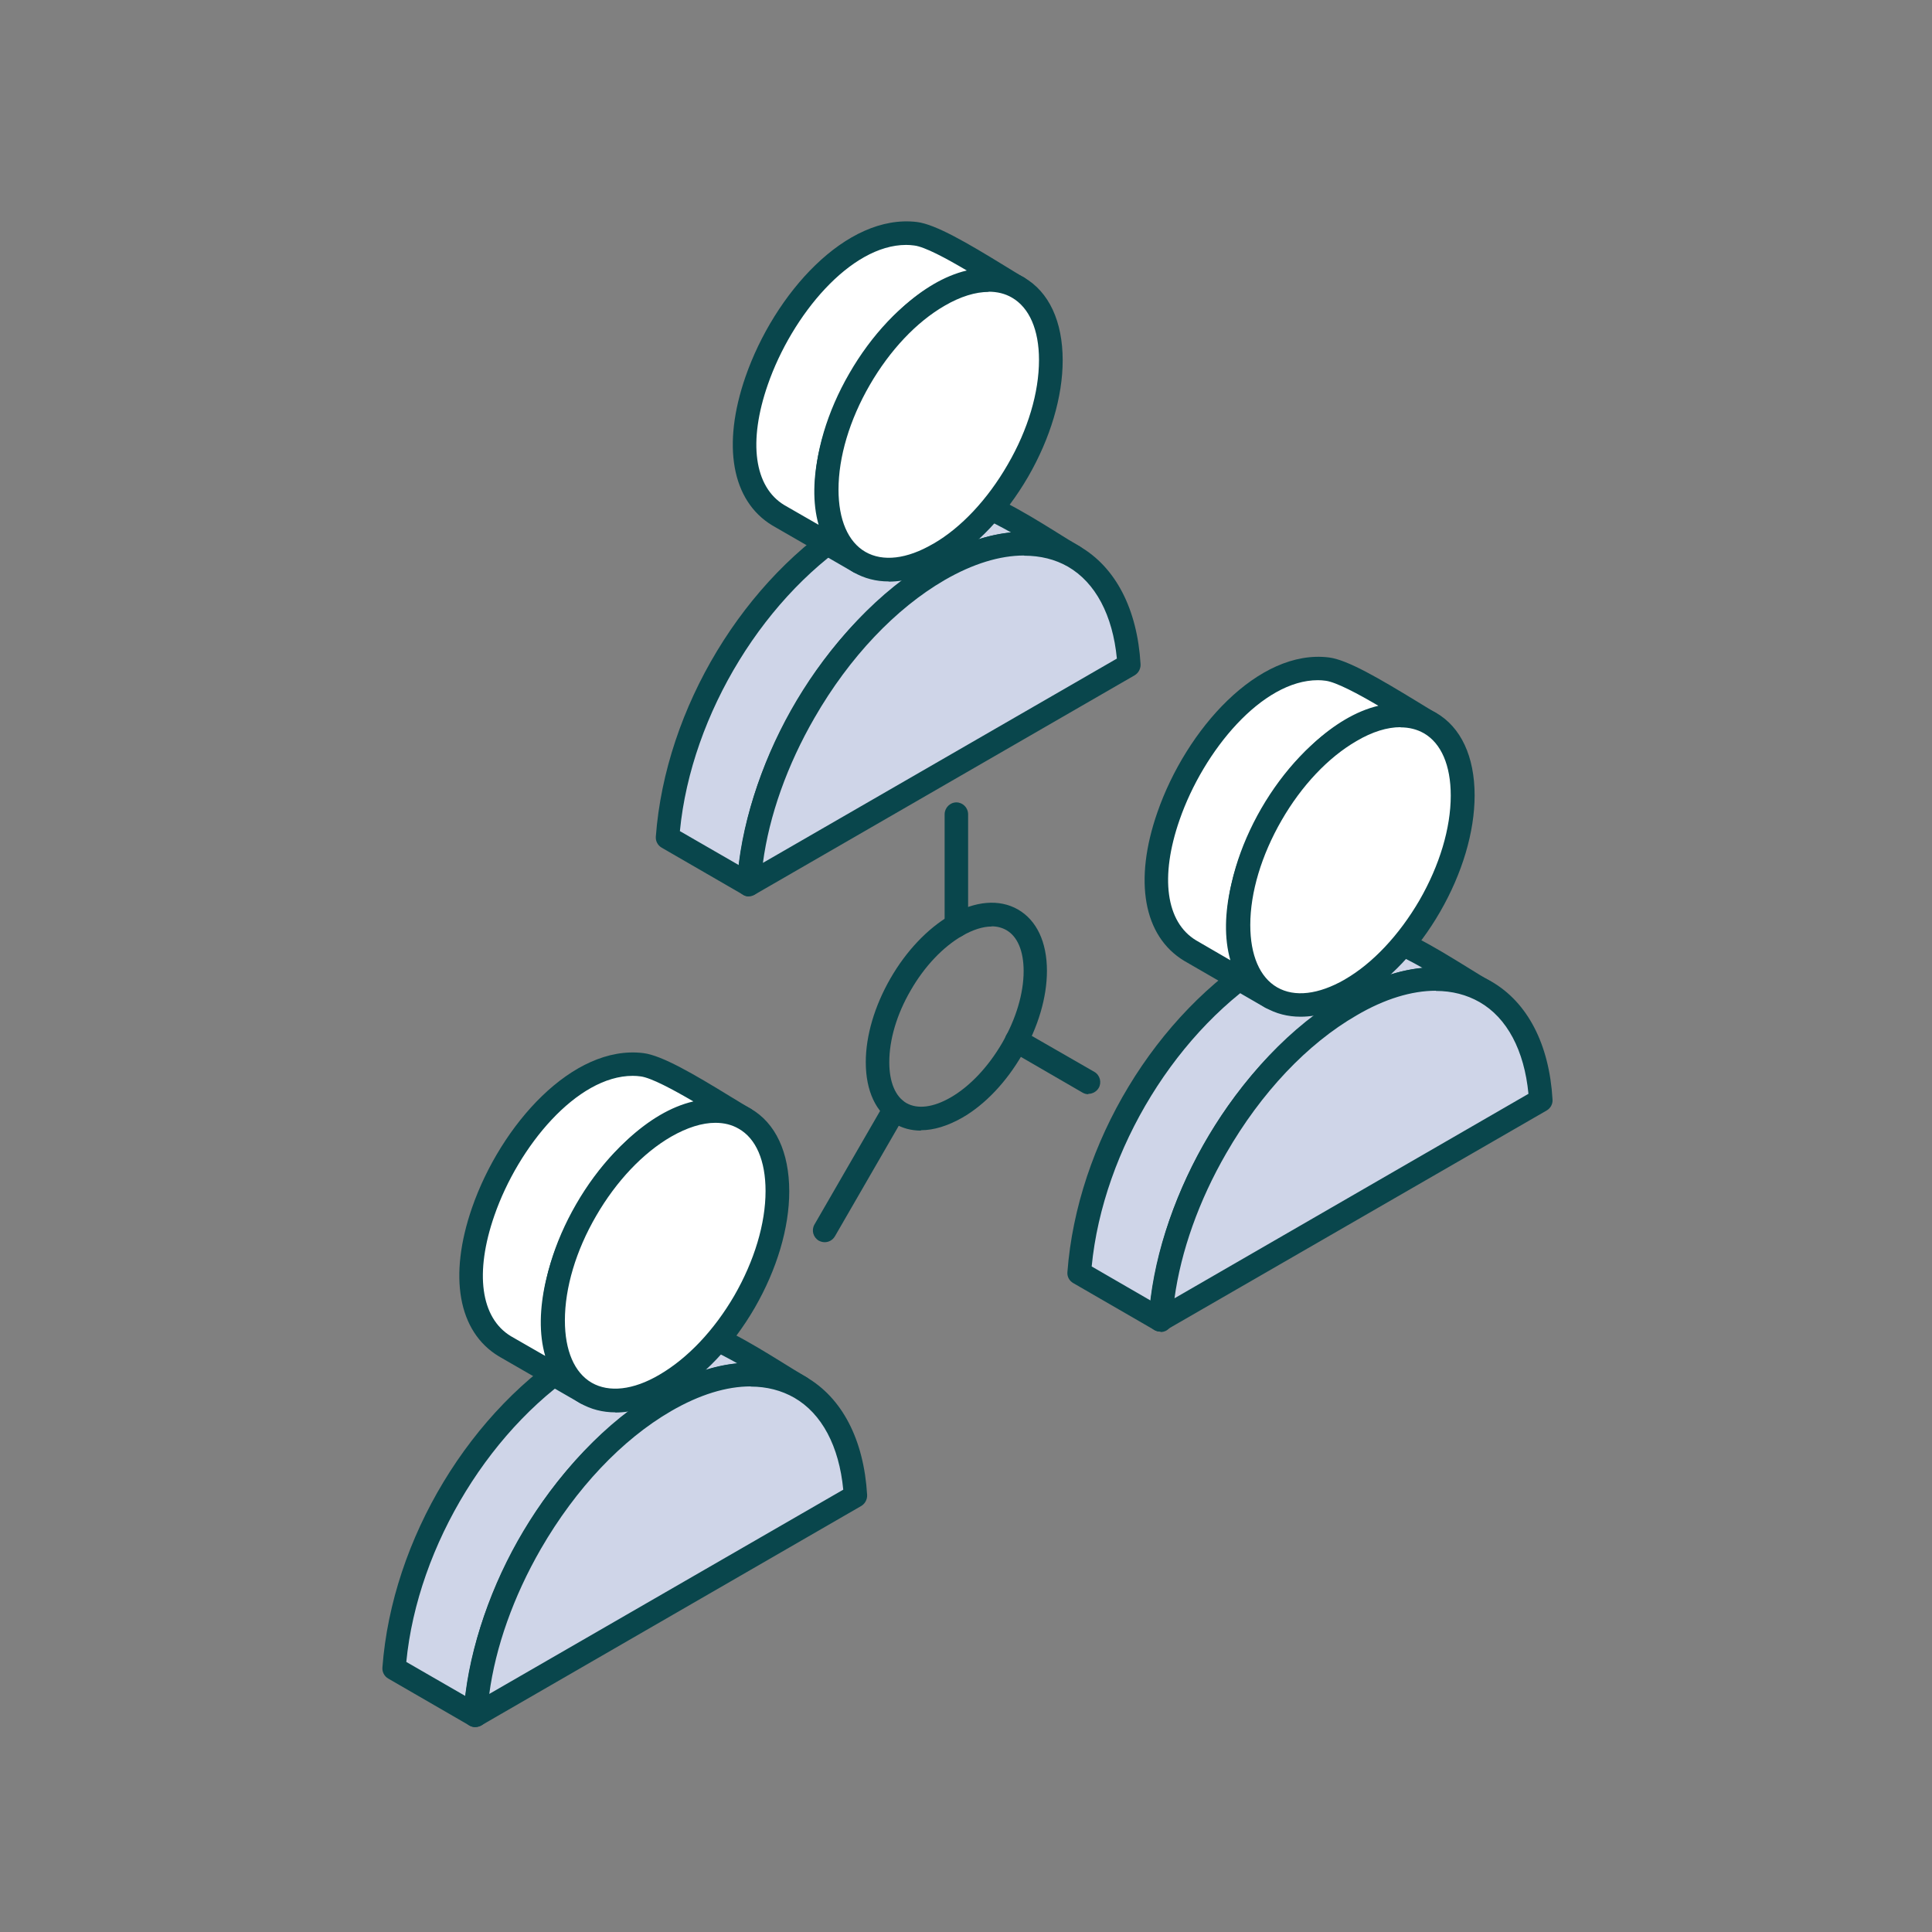 <svg xmlns="http://www.w3.org/2000/svg" width="96" height="96" viewBox="0.0 0.0 96.0 96.0" fill="none">
<rect x="0.0" y="0.0" width="96.0" height="96.0" fill="#808080" stroke="none"/>
<path fill-rule="evenodd" clip-rule="evenodd" d="M49.272 46.038C48.839 46.038 48.34 46.198 47.813 46.5C46.853 47.055 45.939 48.016 45.252 49.211C44.555 50.407 44.188 51.669 44.188 52.78C44.188 53.768 44.489 54.493 45.045 54.814C45.6 55.124 46.372 55.03 47.239 54.531C48.199 53.975 49.103 53.015 49.8 51.819C50.487 50.624 50.864 49.362 50.864 48.251C50.864 47.262 50.562 46.537 50.007 46.217C49.79 46.095 49.545 46.029 49.282 46.029L49.272 46.038ZM45.76 56.179C45.29 56.179 44.847 56.066 44.452 55.83C43.529 55.294 43.02 54.211 43.02 52.78C43.02 51.471 43.454 49.993 44.245 48.618C45.035 47.243 46.099 46.132 47.229 45.473C48.463 44.758 49.658 44.664 50.581 45.191C51.513 45.728 52.022 46.81 52.022 48.242C52.022 49.55 51.589 51.029 50.798 52.394C50.007 53.768 48.943 54.889 47.813 55.538C47.097 55.943 46.41 56.16 45.76 56.16V56.179Z" fill="#09464C" />
<path fill-rule="evenodd" clip-rule="evenodd" d="M54.075 54.371C53.971 54.371 53.877 54.343 53.783 54.287L50.224 52.225C49.942 52.065 49.847 51.707 50.008 51.424C50.167 51.142 50.525 51.048 50.808 51.208L54.376 53.26C54.659 53.42 54.753 53.788 54.593 54.061C54.48 54.249 54.282 54.352 54.084 54.352L54.075 54.371Z" fill="#09464C" />
<path fill-rule="evenodd" clip-rule="evenodd" d="M40.978 61.724C40.874 61.724 40.78 61.696 40.686 61.649C40.404 61.479 40.309 61.131 40.469 60.848L43.944 54.832C44.113 54.55 44.462 54.455 44.744 54.615C45.026 54.775 45.121 55.143 44.961 55.416L41.486 61.432C41.373 61.62 41.185 61.724 40.978 61.724Z" fill="#09464C" />
<path fill-rule="evenodd" clip-rule="evenodd" d="M46.646 28.317C48.802 27.131 51.043 26.444 53.35 27.649C51.674 26.679 49.226 24.937 47.522 24.73C45.761 24.513 44.113 25.154 42.607 25.982C37.381 29.155 33.624 35.539 33.163 41.621L37.212 43.956C37.664 37.883 41.42 31.49 46.646 28.327V28.317Z" fill="#CFD5E8" />
<path fill-rule="evenodd" clip-rule="evenodd" d="M33.774 41.292L36.712 42.987C37.475 36.905 41.26 30.898 46.344 27.819C46.353 27.819 46.363 27.809 46.372 27.8C47.483 27.188 48.801 26.595 50.233 26.454C49.225 25.889 48.227 25.399 47.446 25.305C45.732 25.098 44.103 25.823 42.889 26.491C38.058 29.42 34.349 35.474 33.784 41.292H33.774ZM37.211 44.541C37.107 44.541 37.004 44.513 36.919 44.456L32.88 42.121C32.682 42.008 32.569 41.791 32.588 41.566C33.068 35.182 36.985 28.713 42.314 25.474C43.708 24.712 45.544 23.874 47.596 24.137C49.056 24.326 50.873 25.437 52.464 26.425C52.878 26.689 53.283 26.934 53.641 27.141C53.914 27.301 54.018 27.649 53.867 27.932C53.707 28.205 53.359 28.318 53.076 28.167C51.297 27.235 49.47 27.433 46.947 28.817C42.004 31.82 38.237 38.063 37.795 43.985C37.776 44.183 37.663 44.362 37.484 44.456C37.39 44.503 37.296 44.522 37.211 44.522V44.541Z" fill="#09464C" />
<path fill-rule="evenodd" clip-rule="evenodd" d="M46.655 28.309L42.607 25.974L46.646 28.309H46.655ZM50.581 14.29C49.358 13.574 46.608 11.747 45.497 11.606C39.998 10.919 34.029 22.782 38.671 25.588L42.71 27.923C37.626 24.694 45.262 11.484 50.581 14.28V14.29Z" fill="white" />
<path fill-rule="evenodd" clip-rule="evenodd" d="M45.026 12.17C42.258 12.17 39.349 15.663 38.153 19.11C37.164 21.953 37.475 24.194 38.972 25.098L40.676 26.077C40.055 23.883 40.855 20.955 42.239 18.563C43.633 16.144 45.798 13.969 48.039 13.441C47.022 12.839 45.94 12.255 45.422 12.198C45.29 12.18 45.158 12.17 45.026 12.17ZM42.71 28.516C42.606 28.516 42.503 28.487 42.418 28.44L38.369 26.105C36.355 24.881 35.865 22.122 37.042 18.723C38.473 14.599 42.041 10.607 45.563 11.031C46.486 11.144 48.077 12.076 49.903 13.197C50.28 13.422 50.61 13.639 50.873 13.78C51.156 13.94 51.25 14.289 51.099 14.571C50.949 14.854 50.591 14.948 50.318 14.807C48.02 13.601 45.026 16.078 43.256 19.147C41.477 22.217 40.836 26.039 43.021 27.433C43.284 27.602 43.379 27.96 43.209 28.233C43.096 28.421 42.908 28.516 42.71 28.516ZM46.646 28.902C46.542 28.902 46.448 28.873 46.354 28.817L42.315 26.482C42.126 26.378 42.013 26.171 42.023 25.954C42.023 25.738 42.154 25.54 42.343 25.446C42.522 25.352 42.729 25.361 42.898 25.456L46.938 27.791C47.116 27.894 47.229 28.082 47.239 28.28C47.239 28.478 47.145 28.676 46.975 28.779C46.881 28.845 46.768 28.883 46.655 28.883L46.646 28.902Z" fill="#09464C" />
<path fill-rule="evenodd" clip-rule="evenodd" d="M53.35 27.65C51.561 26.623 49.169 26.859 46.646 28.318C44.028 29.825 41.665 32.414 39.952 35.38C38.379 38.101 37.362 41.142 37.202 43.948L56.09 33.045C55.939 30.409 54.913 28.554 53.34 27.65H53.35Z" fill="#CFD5E8" />
<path fill-rule="evenodd" clip-rule="evenodd" d="M50.883 27.603C49.687 27.603 48.35 28.008 46.947 28.818C44.509 30.23 42.202 32.659 40.47 35.672C39.114 38.017 38.219 40.54 37.909 42.875L55.497 32.725C55.29 30.569 54.433 28.949 53.068 28.159C52.427 27.791 51.693 27.612 50.893 27.612L50.883 27.603ZM37.212 44.541C37.099 44.541 36.995 44.513 36.901 44.447C36.722 44.334 36.609 44.127 36.619 43.911C36.779 41.095 37.786 37.96 39.443 35.088C41.279 31.906 43.737 29.317 46.345 27.81C49.066 26.238 51.655 26.002 53.633 27.142C55.431 28.177 56.514 30.258 56.674 33.008C56.683 33.233 56.57 33.441 56.382 33.554L37.494 44.457C37.4 44.513 37.306 44.541 37.203 44.541H37.212Z" fill="#09464C" />
<path fill-rule="evenodd" clip-rule="evenodd" d="M46.646 27.536C48.181 26.651 49.575 25.126 50.582 23.384C51.589 21.642 52.211 19.674 52.211 17.895C52.211 16.115 51.589 14.863 50.582 14.289C49.575 13.705 48.181 13.79 46.646 14.675C45.111 15.56 43.718 17.085 42.711 18.836C41.703 20.578 41.072 22.555 41.072 24.326C41.072 26.096 41.703 27.348 42.711 27.932C43.718 28.506 45.111 28.431 46.646 27.536Z" fill="white" />
<path fill-rule="evenodd" clip-rule="evenodd" d="M49.132 14.505C48.473 14.505 47.729 14.731 46.938 15.192C45.535 16.002 44.217 17.405 43.219 19.128C42.211 20.87 41.665 22.715 41.665 24.325C41.665 25.822 42.136 26.924 43.002 27.423C43.868 27.922 45.064 27.781 46.354 27.028C46.364 27.028 46.373 27.018 46.392 27.009C47.757 26.218 49.075 24.815 50.073 23.082C51.081 21.35 51.627 19.505 51.627 17.885C51.627 16.388 51.147 15.286 50.28 14.787C49.941 14.59 49.555 14.495 49.122 14.495L49.132 14.505ZM44.16 28.892C43.529 28.892 42.946 28.741 42.419 28.44C41.176 27.724 40.488 26.265 40.488 24.335C40.488 22.518 41.1 20.456 42.202 18.554C43.303 16.642 44.772 15.089 46.354 14.175C48.03 13.206 49.64 13.074 50.883 13.789C52.126 14.505 52.804 15.974 52.804 17.904C52.804 19.721 52.192 21.774 51.09 23.685C49.979 25.596 48.51 27.15 46.938 28.063C45.968 28.619 45.027 28.901 44.16 28.901V28.892Z" fill="#09464C" />
<path fill-rule="evenodd" clip-rule="evenodd" d="M47.521 46.583C47.201 46.583 46.938 46.32 46.938 45.999V40.463C46.938 40.143 47.201 39.87 47.521 39.87C47.841 39.87 48.105 40.134 48.105 40.463V45.999C48.105 46.32 47.841 46.583 47.521 46.583Z" fill="#09464C" />
<path fill-rule="evenodd" clip-rule="evenodd" d="M33.06 69.605C35.207 68.428 37.457 67.732 39.754 68.937C38.078 67.977 35.64 66.225 33.926 66.018C32.165 65.802 30.527 66.451 29.011 67.28C23.785 70.453 20.029 76.836 19.567 82.919L23.607 85.254C24.059 79.181 27.825 72.788 33.05 69.615L33.06 69.605Z" fill="#CFD5E8" />
<path fill-rule="evenodd" clip-rule="evenodd" d="M20.188 82.58L23.126 84.275C23.889 78.192 27.674 72.185 32.758 69.106L32.786 69.087C33.897 68.475 35.206 67.882 36.647 67.75C35.649 67.185 34.641 66.696 33.86 66.602C32.127 66.385 30.517 67.129 29.293 67.788C24.473 70.716 20.753 76.77 20.188 82.589V82.58ZM23.625 85.819C23.521 85.819 23.418 85.79 23.333 85.743L19.294 83.408C19.096 83.295 18.983 83.079 19.002 82.853C19.482 76.469 23.39 70.001 28.728 66.762C30.122 65.99 31.948 65.161 34.01 65.425C35.47 65.603 37.278 66.715 38.878 67.703C39.302 67.967 39.697 68.212 40.055 68.419C40.338 68.579 40.432 68.927 40.281 69.21C40.13 69.492 39.773 69.596 39.5 69.445C37.73 68.522 35.894 68.711 33.37 70.095C28.427 73.098 24.661 79.331 24.218 85.272C24.199 85.47 24.086 85.649 23.907 85.743C23.813 85.79 23.719 85.809 23.634 85.809L23.625 85.819Z" fill="#09464C" />
<path fill-rule="evenodd" clip-rule="evenodd" d="M37.005 55.576C35.781 54.87 33.031 53.043 31.911 52.902C26.422 52.214 20.443 64.078 25.085 66.884L29.124 69.219C24.039 65.999 31.675 52.789 36.995 55.576H37.005Z" fill="white" />
<path fill-rule="evenodd" clip-rule="evenodd" d="M31.44 53.458C28.672 53.458 25.762 56.951 24.566 60.397C23.578 63.241 23.879 65.482 25.386 66.395L27.09 67.374C26.459 65.18 27.259 62.252 28.653 59.851C30.046 57.431 32.212 55.247 34.453 54.729C33.436 54.136 32.353 53.552 31.835 53.486C31.703 53.468 31.572 53.458 31.44 53.458ZM29.123 69.803C29.02 69.803 28.916 69.775 28.832 69.728L24.783 67.393C22.759 66.169 22.278 63.41 23.455 60.011C24.887 55.887 28.464 51.895 31.967 52.328C32.89 52.441 34.481 53.373 36.307 54.494C36.684 54.72 37.014 54.927 37.277 55.078C37.56 55.238 37.654 55.586 37.494 55.868C37.343 56.142 36.985 56.245 36.712 56.104C34.415 54.899 31.421 57.375 29.651 60.444C27.871 63.514 27.231 67.337 29.425 68.73C29.698 68.9 29.773 69.257 29.613 69.53C29.5 69.709 29.312 69.813 29.114 69.813L29.123 69.803ZM33.059 70.189C32.956 70.189 32.861 70.161 32.767 70.105L28.728 67.77C28.558 67.666 28.445 67.487 28.436 67.299C28.427 67.101 28.511 66.913 28.672 66.8C28.86 66.659 29.114 66.64 29.321 66.762L33.36 69.097C33.53 69.201 33.643 69.38 33.652 69.587C33.652 69.785 33.558 69.982 33.389 70.086C33.294 70.152 33.181 70.189 33.069 70.189H33.059Z" fill="#09464C" />
<path fill-rule="evenodd" clip-rule="evenodd" d="M39.764 68.936C37.975 67.91 35.583 68.145 33.06 69.605C30.442 71.111 28.089 73.71 26.366 76.676C24.793 79.397 23.776 82.438 23.616 85.244L42.513 74.331C42.353 71.704 41.336 69.84 39.764 68.936Z" fill="#CFD5E8" />
<path fill-rule="evenodd" clip-rule="evenodd" d="M37.296 68.89C36.101 68.89 34.764 69.295 33.351 70.114C30.913 71.526 28.615 73.955 26.873 76.968C25.517 79.322 24.623 81.836 24.312 84.171L41.901 74.021C41.693 71.856 40.837 70.246 39.471 69.455C38.831 69.088 38.097 68.899 37.306 68.899L37.296 68.89ZM23.625 85.819C23.512 85.819 23.409 85.791 23.314 85.734C23.126 85.621 23.022 85.414 23.032 85.198C23.192 82.392 24.199 79.256 25.857 76.366C27.692 73.183 30.15 70.603 32.758 69.088C35.479 67.515 38.068 67.28 40.046 68.419C41.844 69.455 42.927 71.536 43.087 74.285C43.096 74.511 42.983 74.718 42.795 74.831L23.898 85.744C23.804 85.791 23.71 85.819 23.606 85.819H23.625Z" fill="#09464C" />
<path fill-rule="evenodd" clip-rule="evenodd" d="M33.059 68.834H33.069C34.603 67.949 35.988 66.423 36.995 64.681C38.002 62.94 38.624 60.972 38.624 59.192C38.624 57.413 38.002 56.17 36.995 55.586C35.988 55.012 34.594 55.096 33.05 55.982C31.515 56.867 30.122 58.392 29.114 60.143C28.107 61.885 27.485 63.853 27.485 65.632C27.485 67.412 28.107 68.655 29.114 69.229C30.122 69.813 31.515 69.728 33.05 68.843L33.059 68.834Z" fill="white" />
<path fill-rule="evenodd" clip-rule="evenodd" d="M35.545 55.792C34.886 55.792 34.142 56.027 33.351 56.479C31.948 57.289 30.621 58.692 29.623 60.415C28.615 62.147 28.069 63.993 28.069 65.612C28.069 67.109 28.54 68.211 29.406 68.71C30.263 69.199 31.459 69.077 32.758 68.314C34.18 67.486 35.489 66.092 36.487 64.379C37.485 62.646 38.04 60.801 38.04 59.181C38.04 57.675 37.569 56.573 36.703 56.084C36.364 55.886 35.978 55.792 35.545 55.792ZM30.574 70.179C29.943 70.179 29.359 70.028 28.832 69.727C27.589 69.011 26.911 67.552 26.911 65.621C26.911 63.804 27.523 61.752 28.625 59.84C29.726 57.929 31.195 56.376 32.777 55.472C34.453 54.502 36.054 54.361 37.296 55.086C38.539 55.801 39.217 57.261 39.217 59.2C39.217 61.017 38.605 63.07 37.504 64.981C36.402 66.883 34.933 68.437 33.361 69.341H33.351C32.382 69.906 31.44 70.188 30.574 70.188V70.179Z" fill="#09464C" />
<path fill-rule="evenodd" clip-rule="evenodd" d="M67.106 49.945C69.252 48.768 71.503 48.071 73.8 49.276C72.124 48.307 69.686 46.565 67.972 46.358C66.211 46.141 64.573 46.791 63.057 47.61C57.831 50.783 54.075 57.176 53.613 63.249L57.653 65.584C58.114 59.502 61.871 53.118 67.096 49.945H67.106Z" fill="#CFD5E8" />
<path fill-rule="evenodd" clip-rule="evenodd" d="M54.244 62.929L57.173 64.624C57.945 58.541 61.73 52.525 66.805 49.446C66.814 49.446 66.823 49.436 66.833 49.436C67.944 48.824 69.253 48.222 70.693 48.099C69.686 47.525 68.678 47.045 67.906 46.951C66.174 46.734 64.564 47.468 63.349 48.137C58.528 51.065 54.809 57.11 54.244 62.938V62.929ZM57.662 66.168C57.559 66.168 57.464 66.139 57.37 66.092L53.331 63.757C53.133 63.644 53.02 63.437 53.039 63.211C53.519 56.828 57.427 50.359 62.765 47.12C64.159 46.358 65.976 45.529 68.057 45.783C69.516 45.962 71.324 47.083 72.925 48.071C73.339 48.325 73.744 48.58 74.102 48.787C74.375 48.947 74.478 49.295 74.318 49.578C74.168 49.86 73.81 49.964 73.537 49.813C71.767 48.89 69.94 49.088 67.407 50.463C62.464 53.466 58.698 59.709 58.255 65.641C58.236 65.848 58.123 66.017 57.945 66.121C57.85 66.168 57.766 66.187 57.672 66.187L57.662 66.168Z" fill="#09464C" />
<path fill-rule="evenodd" clip-rule="evenodd" d="M71.042 35.925C69.818 35.219 67.078 33.383 65.948 33.251C60.459 32.563 54.489 44.427 59.122 47.233L63.17 49.568C58.086 46.338 65.722 33.138 71.042 35.925Z" fill="white" />
<path fill-rule="evenodd" clip-rule="evenodd" d="M65.486 33.798C62.718 33.798 59.809 37.291 58.613 40.737C57.624 43.58 57.935 45.821 59.432 46.725L61.136 47.714C60.505 45.52 61.315 42.592 62.699 40.2C64.093 37.78 66.258 35.596 68.49 35.069C67.482 34.475 66.39 33.892 65.872 33.826C65.74 33.807 65.609 33.798 65.477 33.798H65.486ZM63.17 50.152C63.066 50.152 62.972 50.124 62.878 50.077L58.839 47.742C56.815 46.518 56.325 43.759 57.511 40.36C58.942 36.236 62.53 32.235 66.032 32.668C66.955 32.781 68.546 33.722 70.373 34.833C70.749 35.059 71.079 35.266 71.343 35.426C71.625 35.577 71.719 35.935 71.569 36.217C71.409 36.5 71.06 36.594 70.778 36.453C68.49 35.248 65.486 37.724 63.716 40.784C61.946 43.853 61.296 47.685 63.49 49.079C63.763 49.248 63.848 49.606 63.678 49.879C63.565 50.058 63.377 50.162 63.179 50.162L63.17 50.152ZM67.106 50.538C67.002 50.538 66.898 50.51 66.814 50.454L62.775 48.119C62.586 48.015 62.473 47.808 62.483 47.591C62.483 47.375 62.614 47.187 62.812 47.092C62.991 46.998 63.198 47.008 63.368 47.102L67.416 49.437C67.586 49.54 67.708 49.729 67.708 49.926C67.708 50.133 67.614 50.322 67.445 50.435C67.341 50.501 67.228 50.538 67.124 50.538H67.106Z" fill="#09464C" />
<path fill-rule="evenodd" clip-rule="evenodd" d="M73.81 49.276C72.031 48.25 69.63 48.485 67.116 49.944C64.507 51.451 62.135 54.04 60.421 57.006C58.849 59.727 57.832 62.769 57.672 65.574L76.569 54.662C76.409 52.035 75.392 50.17 73.82 49.267L73.81 49.276Z" fill="#CFD5E8" />
<path fill-rule="evenodd" clip-rule="evenodd" d="M71.344 49.229C70.148 49.229 68.802 49.634 67.408 50.453C64.96 51.866 62.663 54.295 60.93 57.308C59.574 59.652 58.68 62.176 58.36 64.511L75.948 54.351C75.741 52.195 74.884 50.576 73.519 49.794C72.878 49.427 72.144 49.239 71.353 49.239L71.344 49.229ZM57.663 66.168C57.55 66.168 57.446 66.14 57.352 66.083C57.173 65.97 57.06 65.763 57.079 65.546C57.239 62.731 58.237 59.605 59.904 56.715C61.74 53.532 64.188 50.943 66.815 49.437C69.536 47.864 72.125 47.629 74.102 48.768C75.901 49.804 76.984 51.885 77.144 54.634C77.162 54.85 77.049 55.067 76.852 55.18L57.955 66.083C57.861 66.14 57.757 66.159 57.663 66.159V66.168Z" fill="#09464C" />
<path fill-rule="evenodd" clip-rule="evenodd" d="M67.106 49.173C68.641 48.278 70.025 46.762 71.032 45.02C72.04 43.279 72.661 41.311 72.661 39.522C72.661 37.733 72.04 36.499 71.023 35.916C70.015 35.332 68.622 35.426 67.087 36.302C65.543 37.196 64.159 38.712 63.151 40.463C62.144 42.215 61.523 44.182 61.523 45.953C61.523 47.723 62.144 48.975 63.151 49.559C64.159 50.142 65.552 50.058 67.087 49.173H67.106Z" fill="white" />
<path fill-rule="evenodd" clip-rule="evenodd" d="M69.592 36.133C68.933 36.133 68.189 36.359 67.408 36.82C66.005 37.63 64.677 39.033 63.679 40.766C62.681 42.498 62.126 44.343 62.126 45.963C62.126 47.46 62.596 48.562 63.462 49.061C64.329 49.56 65.515 49.418 66.814 48.675C66.824 48.675 66.833 48.656 66.843 48.656C68.208 47.865 69.526 46.462 70.534 44.73C71.532 42.997 72.087 41.152 72.087 39.532C72.087 38.035 71.616 36.933 70.75 36.434C70.402 36.237 70.016 36.142 69.592 36.142V36.133ZM64.621 50.52C63.99 50.52 63.397 50.369 62.879 50.068C61.636 49.352 60.958 47.893 60.958 45.953C60.958 44.136 61.57 42.084 62.672 40.172C63.773 38.27 65.251 36.708 66.824 35.804C68.5 34.834 70.11 34.702 71.353 35.417C72.596 36.133 73.273 37.593 73.273 39.523C73.273 41.34 72.662 43.392 71.56 45.304C70.458 47.215 68.989 48.769 67.417 49.673C66.447 50.238 65.496 50.52 64.63 50.52H64.621Z" fill="#09464C" />
</svg>